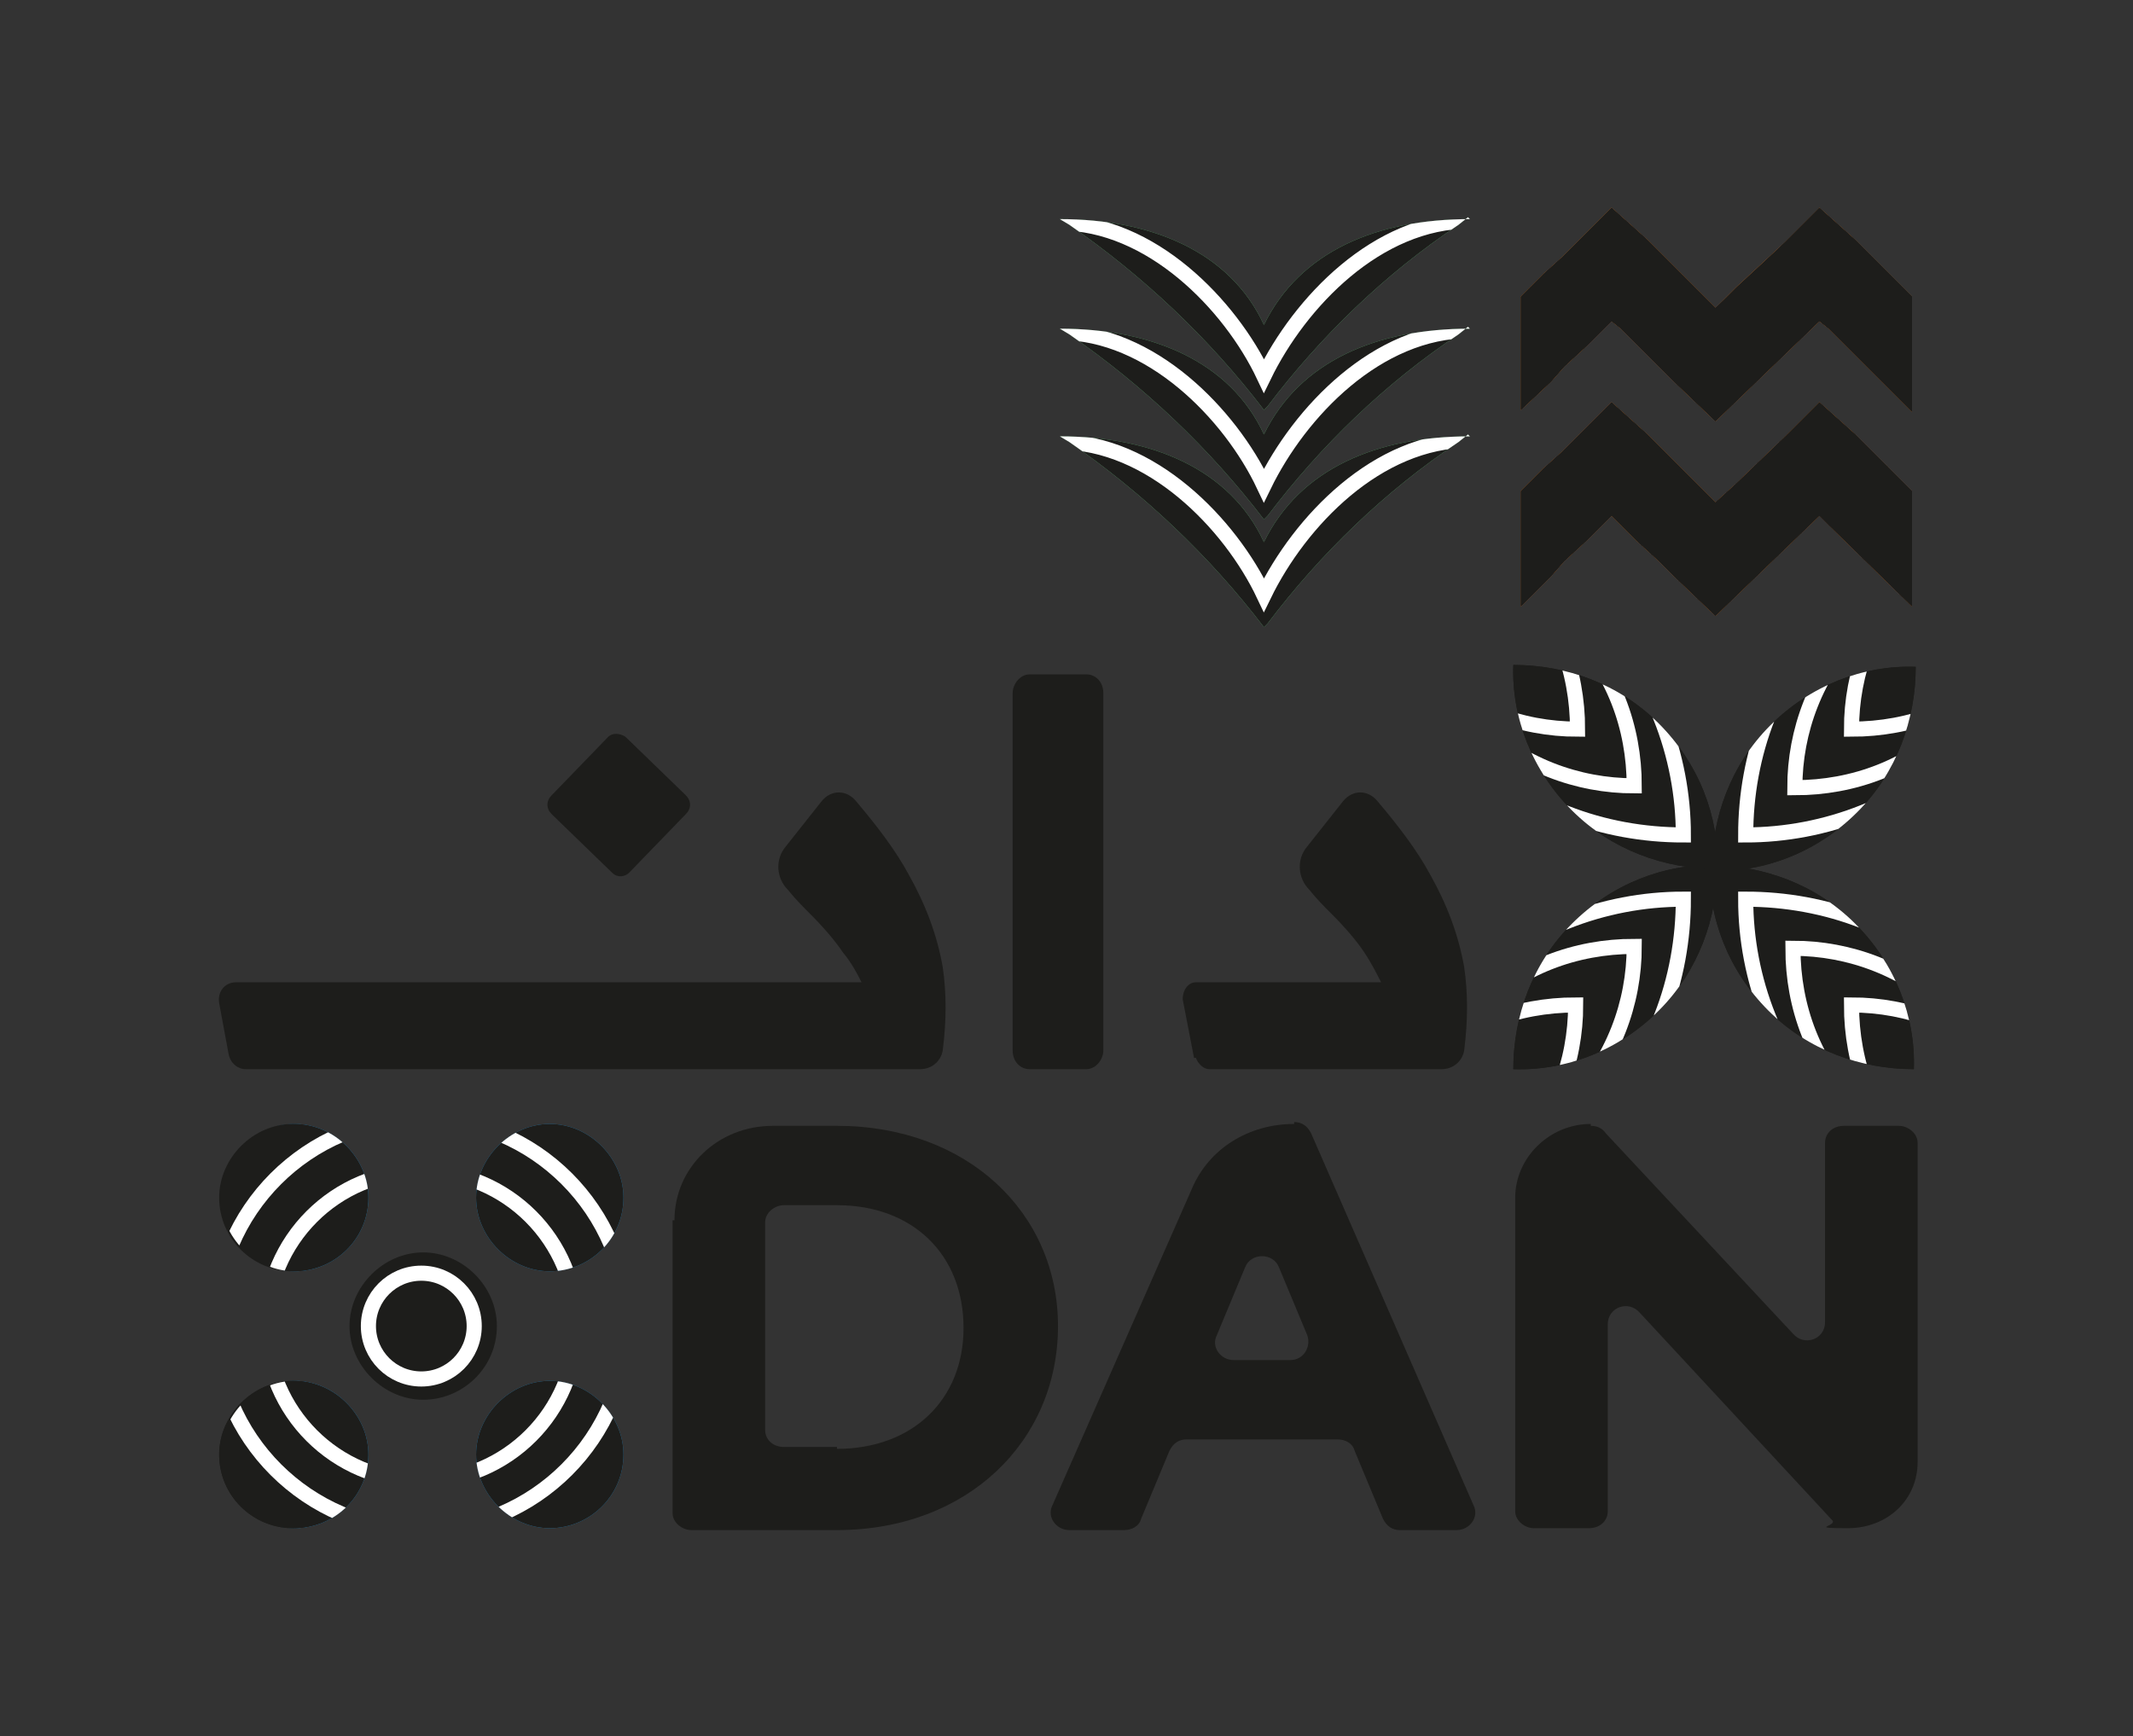 <?xml version="1.0" encoding="UTF-8"?><svg id="Layer_1" xmlns="http://www.w3.org/2000/svg" xmlns:xlink="http://www.w3.org/1999/xlink" viewBox="0 0 112.9 91.9"><rect x="0" y="0" width="112.9" height="91.9" fill="#333333" stroke="none"/><defs><style>.cls-1{fill:#67bf7d;}.cls-2,.cls-3,.cls-4{fill:#1d1d1b;}.cls-5{fill:#248dcd;}.cls-6{clip-path:url(#clippath-11);}.cls-7{clip-path:url(#clippath-10);}.cls-8{clip-path:url(#clippath-13);}.cls-9{clip-path:url(#clippath-14);}.cls-10{clip-path:url(#clippath-12);}.cls-11{clip-path:url(#clippath-1);}.cls-12{clip-path:url(#clippath-3);}.cls-13{clip-path:url(#clippath-4);}.cls-14{clip-path:url(#clippath-2);}.cls-15{clip-path:url(#clippath-6);}.cls-16{clip-path:url(#clippath-8);}.cls-17{clip-path:url(#clippath-5);}.cls-18{stroke-width:.8px;}.cls-18,.cls-19,.cls-20,.cls-21{fill:none;stroke:#fff;stroke-miterlimit:10;}.cls-19{stroke-width:.8px;}.cls-20{stroke-width:.8px;}.cls-21{stroke-width:.8px;}.cls-3{clip-path:url(#clippath-9);}.cls-4{clip-path:url(#clippath-7);}.cls-22{fill:#f47e20;}.cls-23{clip-path:url(#clippath);}</style><clipPath id="clippath"><path class="cls-2" d="M77.7,23l-.5.4c-3.9,2.6-7.3,5.9-10.1,9.6l-.2.2h0c-2.9-3.8-6.4-7.1-10.3-9.8l-.5-.3c4.8,0,9,1.7,10.8,5.6,1.9-3.9,6-5.6,10.9-5.6Z"/></clipPath><clipPath id="clippath-1"><path class="cls-2" d="M77.7,17.3l-.5.4c-3.9,2.6-7.3,5.9-10.1,9.6l-.2.2h0c-2.9-3.8-6.4-7.1-10.3-9.8l-.5-.3c4.8,0,9,1.7,10.8,5.6,1.9-3.9,6-5.6,10.9-5.6Z"/></clipPath><clipPath id="clippath-2"><path class="cls-2" d="M77.7,11.5l-.5.4c-3.9,2.6-7.3,5.9-10.1,9.6l-.2.2h0c-2.9-3.8-6.4-7.1-10.3-9.8l-.5-.3c4.8,0,9,1.7,10.8,5.6,1.9-3.9,6-5.6,10.9-5.6Z"/></clipPath><clipPath id="clippath-3"><path class="cls-2" d="M93.7,38.4c2.1-2.1,4.9-3.2,7.7-3.1,0,2.8-1,5.6-3.1,7.7-2.1,2.1-4.9,3.2-7.7,3.1,0-2.8,1-5.6,3.1-7.7Z"/></clipPath><clipPath id="clippath-4"><path class="cls-2" d="M98.2,48.9c2.1,2.1,3.2,4.9,3.1,7.7-2.8,0-5.6-1-7.7-3.1-2.1-2.1-3.2-4.9-3.1-7.7,2.8,0,5.6,1,7.7,3.1Z"/></clipPath><clipPath id="clippath-5"><path class="cls-2" d="M87.8,53.5c-2.1,2.1-4.9,3.2-7.7,3.1,0-2.8,1-5.6,3.1-7.7,2.1-2.1,4.9-3.2,7.7-3.1,0,2.8-1,5.6-3.1,7.7Z"/></clipPath><clipPath id="clippath-6"><path class="cls-2" d="M83.2,42.9c-2.1-2.1-3.2-4.9-3.1-7.7,2.8,0,5.6,1,7.7,3.1,2.1,2.1,3.2,4.9,3.1,7.7-2.8,0-5.6-1-7.7-3.1Z"/></clipPath><clipPath id="clippath-7"><polygon class="cls-2" points="101.2 15.7 101.2 21.8 96.8 17.4 96.3 17 90.8 22.3 88.6 20.2 87.8 19.4 86.6 18.2 85.8 17.4 85.3 17 84.8 17.5 84 18.3 82.8 19.4 82.1 20.2 80.5 21.7 80.5 15.7 80.9 15.3 81.7 14.5 82.7 13.6 85.3 11 87.2 12.7 88 13.5 89.7 15.2 90.8 16.3 91.9 15.3 94.5 12.8 96.3 11 98.2 12.7 99 13.5 99.9 14.4 101.2 15.7"/></clipPath><clipPath id="clippath-8"><polygon class="cls-4" points="101.2 15.7 101.2 21.8 96.8 17.4 96.3 17 90.8 22.3 88.6 20.2 87.8 19.4 86.6 18.2 85.8 17.4 85.3 17 84.8 17.5 84 18.3 82.8 19.4 82.1 20.2 80.5 21.7 80.5 15.7 80.9 15.3 81.7 14.5 82.7 13.6 83.5 12.8 83.5 12.8 85.3 11 87.2 12.7 87.2 12.7 88 13.5 88 13.5 88.9 14.4 88.9 14.4 89.7 15.2 89.7 15.2 90.8 16.3 91.9 15.2 94.5 12.8 96.3 11 98.2 12.7 98.2 12.7 99 13.5 99 13.5 99.9 14.4 101.2 15.7"/></clipPath><clipPath id="clippath-9"><polygon class="cls-2" points="101.2 26 101.2 32.1 96.8 27.8 96.3 27.3 90.8 32.6 88.6 30.5 87.8 29.7 86.6 28.6 85.8 27.8 85.3 27.3 84.8 27.8 84 28.6 82.8 29.7 82.1 30.5 80.5 32.1 80.5 26 80.9 25.6 81.7 24.8 82.7 23.9 85.3 21.3 87.2 23 88 23.8 89.7 25.5 90.8 26.6 91.9 25.6 94.5 23.1 96.3 21.3 98.2 23 99 23.8 99.9 24.7 101.2 26"/></clipPath><clipPath id="clippath-10"><polygon class="cls-3" points="101.2 26 101.2 32.1 96.8 27.8 96.3 27.3 90.8 32.6 88.6 30.5 87.8 29.7 86.6 28.6 85.8 27.8 85.3 27.3 84.8 27.8 84 28.6 82.8 29.7 82.1 30.5 80.5 32.1 80.5 26 80.9 25.6 81.7 24.8 82.7 23.9 83.5 23.1 83.5 23.1 85.3 21.3 87.2 23 87.2 23 88 23.8 88 23.8 88.9 24.7 88.9 24.7 89.7 25.5 89.7 25.5 90.8 26.6 91.9 25.6 94.5 23.1 96.3 21.3 98.2 23 98.2 23 99 23.8 99 23.8 99.9 24.7 101.2 26"/></clipPath><clipPath id="clippath-11"><path class="cls-2" d="M19.5,77c0,2.2-1.8,3.9-3.9,3.9s-3.9-1.8-3.9-3.9,1.8-3.9,3.9-3.9,3.9,1.8,3.9,3.9"/></clipPath><clipPath id="clippath-12"><path class="cls-2" d="M33,77c0,2.2-1.8,3.9-3.9,3.9s-3.9-1.8-3.9-3.9,1.8-3.9,3.9-3.9,3.9,1.8,3.9,3.9"/></clipPath><clipPath id="clippath-13"><path class="cls-2" d="M33,63.4c0,2.2-1.8,3.9-3.9,3.9s-3.9-1.8-3.9-3.9,1.8-3.9,3.9-3.9,3.9,1.8,3.9,3.9"/></clipPath><clipPath id="clippath-14"><path class="cls-2" d="M19.5,63.4c0,2.2-1.8,3.9-3.9,3.9s-3.9-1.8-3.9-3.9,1.8-3.9,3.9-3.9,3.9,1.8,3.9,3.9"/></clipPath></defs><path class="cls-2" d="M32.4,46.2l-3.2-3.1c-.3-.3-.3-.7,0-1l3-3.1c.2-.2.6-.2.9,0l3.2,3.1c.3.3.3.7,0,1l-3,3.1c-.2.2-.6.3-.9,0"/><path class="cls-2" d="M54.5,35.7h3c.5,0,.9.4.9,1v18.9c0,.5-.4,1-.9,1h-3c-.5,0-.9-.4-.9-1v-18.9c0-.5.4-1,.9-1"/><path class="cls-2" d="M63.2,56l-.6-3.1c0-.5.3-.9.7-.9h9.8c-.2-.4-.5-1-.9-1.6-.4-.6-1-1.3-1.7-2-.4-.4-.8-.8-1.2-1.3-.6-.6-.7-1.6-.1-2.3l1.9-2.4c.5-.6,1.3-.6,1.8,0,1.1,1.3,2.1,2.6,2.8,3.9.9,1.6,1.5,3.2,1.8,4.9.2,1.4.2,2.8,0,4.4-.1.6-.6,1-1.2,1h-12.3c-.3,0-.6-.3-.7-.6"/><path class="cls-2" d="M12.1,55.8l-.5-2.7c-.1-.6.3-1.1.9-1.1h33.1c-.2-.4-.5-1-1-1.6-.4-.6-1-1.3-1.7-2-.4-.4-.8-.8-1.2-1.3-.6-.6-.7-1.6-.1-2.3l1.9-2.4c.5-.6,1.3-.6,1.8,0,1.1,1.3,2.1,2.6,2.8,3.9.9,1.6,1.5,3.2,1.8,4.9.2,1.4.2,2.8,0,4.4-.1.6-.6,1-1.2,1H13c-.4,0-.8-.3-.9-.8"/><path class="cls-2" d="M35.7,64.6c0-2.8,2.3-5,5.2-5h3.4c6.9,0,11.7,4.6,11.7,10.6h0c0,6.1-4.8,10.8-11.7,10.8h-7.7c-.5,0-1-.4-1-.9v-15.5ZM44.3,76.7c4,0,6.7-2.6,6.7-6.4h0c0-3.9-2.7-6.5-6.7-6.5h-2.8c-.5,0-1,.4-1,.9v11c0,.5.4.9,1,.9h2.8Z"/><path class="cls-2" d="M68.5,59.4h0c.4,0,.7.2.9.6l8.6,19.7c.3.6-.2,1.3-.9,1.3h-3c-.4,0-.7-.2-.9-.6l-1.5-3.6c-.1-.4-.5-.6-.9-.6h-8c-.4,0-.7.2-.9.6l-1.5,3.6c-.1.4-.5.6-.9.6h-2.9c-.7,0-1.2-.7-.9-1.3l7.4-16.8c.9-2.1,3-3.4,5.4-3.4M69.2,70.7l-1.5-3.6c-.3-.8-1.5-.8-1.8,0l-1.5,3.6c-.3.6.2,1.3.9,1.3h3c.7,0,1.1-.7.9-1.3"/><path class="cls-2" d="M84.2,59.6h0c.3,0,.6.1.8.4l9.9,10.6c.6.7,1.7.3,1.7-.6v-9.5c0-.5.4-.9,1-.9h2.9c.5,0,1,.4,1,.9v16.9c0,2-1.6,3.5-3.7,3.5s-.6-.1-.8-.4l-10.2-11c-.6-.7-1.7-.3-1.7.6v9.9c0,.5-.4.9-1,.9h-2.9c-.5,0-1-.4-1-.9v-16.6c0-2.1,1.8-3.9,4-3.9"/><path class="cls-1" d="M77.7,23l-.5.4c-3.9,2.6-7.3,5.9-10.1,9.6l-.2.2h0c-2.9-3.8-6.4-7.1-10.3-9.8l-.5-.3c4.8,0,9,1.7,10.8,5.6,1.9-3.9,6-5.6,10.9-5.6Z"/><path class="cls-2" d="M77.7,23l-.5.4c-3.9,2.6-7.3,5.9-10.1,9.6l-.2.2h0c-2.9-3.8-6.4-7.1-10.3-9.8l-.5-.3c4.8,0,9,1.7,10.8,5.6,1.9-3.9,6-5.6,10.9-5.6Z"/><g class="cls-23"><path class="cls-20" d="M77.7,23.4l-.5,2c-3.9,2.6-7.3,5.9-10.1,9.6l-.2.2h0c-2.9-3.8-6.4-7.1-10.3-9.8l-.5-2c4.8,0,9,4.3,10.8,8.1,1.9-3.9,6-8.2,10.9-8.2Z"/></g><path class="cls-1" d="M77.7,17.3l-.5.4c-3.9,2.6-7.3,5.9-10.1,9.6l-.2.2h0c-2.9-3.8-6.4-7.1-10.3-9.8l-.5-.3c4.8,0,9,1.7,10.8,5.6,1.9-3.9,6-5.6,10.9-5.6Z"/><path class="cls-2" d="M77.7,17.3l-.5.4c-3.9,2.6-7.3,5.9-10.1,9.6l-.2.2h0c-2.9-3.8-6.4-7.1-10.3-9.8l-.5-.3c4.8,0,9,1.7,10.8,5.6,1.9-3.9,6-5.6,10.9-5.6Z"/><g class="cls-11"><path class="cls-20" d="M77.7,17.6l-.5,2c-3.9,2.6-7.3,5.9-10.1,9.6l-.2.2h0c-2.9-3.8-6.4-7.1-10.3-9.8l-.5-2c4.8,0,9,4.3,10.8,8.1,1.9-3.9,6-8.2,10.9-8.2Z"/></g><path class="cls-1" d="M77.7,11.5l-.5.4c-3.9,2.6-7.3,5.9-10.1,9.6l-.2.2h0c-2.9-3.8-6.4-7.1-10.3-9.8l-.5-.3c4.8,0,9,1.7,10.8,5.6,1.9-3.9,6-5.6,10.9-5.6Z"/><path class="cls-2" d="M77.7,11.5l-.5.4c-3.9,2.6-7.3,5.9-10.1,9.6l-.2.2h0c-2.9-3.8-6.4-7.1-10.3-9.8l-.5-.3c4.8,0,9,1.7,10.8,5.6,1.9-3.9,6-5.6,10.9-5.6Z"/><g class="cls-14"><path class="cls-20" d="M77.7,11.8l-.5,2c-3.9,2.6-7.3,5.9-10.1,9.6l-.2.2h0c-2.9-3.8-6.4-7.1-10.3-9.8l-.5-2c4.8,0,9,4.3,10.8,8.1,1.9-3.9,6-8.2,10.9-8.2Z"/></g><path class="cls-2" d="M93.7,38.4c2.1-2.1,4.9-3.2,7.7-3.1,0,2.8-1,5.6-3.1,7.7-2.1,2.1-4.9,3.2-7.7,3.1,0-2.8,1-5.6,3.1-7.7Z"/><g class="cls-12"><path class="cls-2" d="M93.7,38.4c2.1-2.1,4.9-3.2,7.7-3.1,0,2.8-1,5.6-3.1,7.7-2.1,2.1-4.9,3.2-7.7,3.1,0-2.8,1-5.6,3.1-7.7Z"/><path class="cls-21" d="M97.2,32.5c3.2-3.2,7.5-4.8,11.7-4.8,0,4.2-1.5,8.5-4.8,11.7-3.2,3.2-7.5,4.8-11.7,4.8,0-4.2,1.5-8.5,4.8-11.7Z"/><path class="cls-21" d="M98.4,33.3c2.3-2.3,5.3-3.4,8.4-3.4,0,3-1.1,6-3.4,8.4-2.3,2.3-5.3,3.4-8.4,3.4,0-3,1.1-6,3.4-8.4Z"/><path class="cls-21" d="M101.4,30.2c2.3-2.3,5.3-3.4,8.4-3.4,0,3-1.1,6-3.4,8.4-2.3,2.3-5.3,3.4-8.4,3.4,0-3,1.1-6,3.4-8.4Z"/></g><path class="cls-2" d="M98.2,48.9c2.1,2.1,3.2,4.9,3.1,7.7-2.8,0-5.6-1-7.7-3.1-2.1-2.1-3.2-4.9-3.1-7.7,2.8,0,5.6,1,7.7,3.1Z"/><g class="cls-13"><path class="cls-2" d="M98.2,48.9c2.1,2.1,3.2,4.9,3.1,7.7-2.8,0-5.6-1-7.7-3.1-2.1-2.1-3.2-4.9-3.1-7.7,2.8,0,5.6,1,7.7,3.1Z"/><path class="cls-21" d="M104.1,52.4c3.2,3.2,4.8,7.5,4.8,11.7-4.2,0-8.5-1.5-11.7-4.8-3.2-3.2-4.8-7.5-4.8-11.7,4.2,0,8.5,1.5,11.7,4.8Z"/><path class="cls-21" d="M103.3,53.6c2.3,2.3,3.4,5.3,3.4,8.4-3,0-6-1.1-8.4-3.4-2.3-2.3-3.4-5.3-3.4-8.4,3,0,6,1.1,8.4,3.4Z"/><path class="cls-21" d="M106.4,56.6c2.3,2.3,3.4,5.3,3.4,8.4-3,0-6-1.1-8.4-3.4-2.3-2.3-3.4-5.3-3.4-8.4,3,0,6,1.1,8.4,3.4Z"/></g><path class="cls-2" d="M87.8,53.5c-2.1,2.1-4.9,3.2-7.7,3.1,0-2.8,1-5.6,3.1-7.7,2.1-2.1,4.9-3.2,7.7-3.1,0,2.8-1,5.6-3.1,7.7Z"/><g class="cls-17"><path class="cls-2" d="M87.8,53.5c-2.1,2.1-4.9,3.2-7.7,3.1,0-2.8,1-5.6,3.1-7.7,2.1-2.1,4.9-3.2,7.7-3.1,0,2.8-1,5.6-3.1,7.7Z"/><path class="cls-21" d="M84.3,59.3c-3.2,3.2-7.5,4.8-11.7,4.8,0-4.2,1.5-8.5,4.8-11.7,3.2-3.2,7.5-4.8,11.7-4.8,0,4.2-1.5,8.5-4.8,11.7Z"/><path class="cls-21" d="M83.1,58.5c-2.3,2.3-5.3,3.4-8.4,3.4,0-3,1.1-6,3.4-8.4,2.3-2.3,5.3-3.4,8.4-3.4,0,3-1.1,6-3.4,8.4Z"/><path class="cls-21" d="M80,61.6c-2.3,2.3-5.3,3.4-8.4,3.4,0-3,1.1-6,3.4-8.4,2.3-2.3,5.3-3.4,8.4-3.4,0,3-1.1,6-3.4,8.4Z"/></g><path class="cls-2" d="M83.2,42.9c-2.1-2.1-3.2-4.9-3.1-7.7,2.8,0,5.6,1,7.7,3.1,2.1,2.1,3.2,4.9,3.1,7.7-2.8,0-5.6-1-7.7-3.1Z"/><g class="cls-15"><path class="cls-2" d="M83.2,42.9c-2.1-2.1-3.2-4.9-3.1-7.7,2.8,0,5.6,1,7.7,3.1,2.1,2.1,3.2,4.9,3.1,7.7-2.8,0-5.6-1-7.7-3.1Z"/><path class="cls-21" d="M77.4,39.4c-3.2-3.2-4.8-7.5-4.8-11.7,4.2,0,8.5,1.5,11.7,4.8,3.2,3.2,4.8,7.5,4.8,11.7-4.2,0-8.5-1.5-11.7-4.8Z"/><path class="cls-21" d="M78.1,38.2c-2.3-2.3-3.4-5.3-3.4-8.4,3,0,6,1.1,8.4,3.4,2.3,2.3,3.4,5.3,3.4,8.4-3,0-6-1.1-8.4-3.4Z"/><path class="cls-21" d="M75.1,35.2c-2.3-2.3-3.4-5.3-3.4-8.4,3,0,6,1.1,8.4,3.4,2.3,2.3,3.4,5.3,3.4,8.4-3,0-6-1.1-8.4-3.4Z"/></g><polygon class="cls-2" points="101.2 26 101.2 32.1 96.8 27.8 96.3 27.3 90.8 32.6 88.6 30.5 87.8 29.7 86.6 28.6 85.8 27.8 85.3 27.3 84.8 27.8 84 28.6 82.8 29.7 82.1 30.5 80.5 32.1 80.5 26 80.9 25.6 81.7 24.8 82.7 23.9 83.5 23.1 83.5 23.1 85.3 21.3 87.2 23 87.2 23 88 23.8 88 23.8 88.9 24.7 88.9 24.7 89.7 25.5 89.7 25.5 90.8 26.6 91.9 25.6 94.5 23.1 96.3 21.3 98.2 23 98.2 23 99 23.8 99 23.8 99.9 24.7 101.2 26"/><polygon class="cls-22" points="101.2 15.7 101.2 21.8 96.8 17.4 96.3 17 90.8 22.3 88.6 20.2 87.8 19.4 86.6 18.2 85.8 17.4 85.3 17 84.8 17.5 84 18.3 82.8 19.4 82.1 20.2 80.5 21.7 80.5 15.7 80.9 15.3 81.7 14.5 82.7 13.6 85.3 11 87.2 12.7 88 13.5 89.7 15.2 90.8 16.3 91.9 15.3 94.5 12.8 96.3 11 98.2 12.7 99 13.5 99.9 14.4 101.2 15.7"/><polygon class="cls-22" points="101.2 15.7 101.2 21.8 96.8 17.4 96.3 17 90.8 22.3 88.6 20.2 87.8 19.4 86.6 18.2 85.8 17.4 85.3 17 84.8 17.5 84 18.3 82.8 19.4 82.1 20.2 80.5 21.7 80.5 15.7 80.9 15.3 81.7 14.5 82.7 13.6 83.5 12.8 83.5 12.8 85.3 11 87.2 12.7 87.2 12.7 88 13.5 88 13.5 88.9 14.4 88.9 14.4 89.7 15.2 89.7 15.2 90.8 16.3 91.9 15.2 94.5 12.8 96.3 11 98.2 12.7 98.2 12.7 99 13.5 99 13.5 99.9 14.4 101.2 15.7"/><polygon class="cls-2" points="101.2 15.7 101.2 21.8 96.8 17.4 96.3 17 90.8 22.3 88.6 20.2 87.8 19.4 86.6 18.2 85.8 17.4 85.3 17 84.8 17.5 84 18.3 82.8 19.4 82.1 20.2 80.5 21.7 80.5 15.7 80.9 15.3 81.7 14.5 82.7 13.6 85.3 11 87.2 12.7 88 13.5 89.7 15.2 90.8 16.3 91.9 15.3 94.5 12.8 96.3 11 98.2 12.7 99 13.5 99.9 14.4 101.2 15.7"/><polygon class="cls-2" points="101.2 15.7 101.2 21.8 96.8 17.4 96.3 17 90.8 22.3 88.6 20.2 87.8 19.4 86.6 18.2 85.8 17.4 85.3 17 84.8 17.5 84 18.3 82.8 19.4 82.1 20.2 80.5 21.7 80.5 15.7 80.9 15.3 81.7 14.5 82.7 13.6 83.5 12.8 83.5 12.8 85.3 11 87.2 12.7 87.2 12.7 88 13.5 88 13.5 88.9 14.4 88.9 14.4 89.7 15.2 89.7 15.2 90.8 16.3 91.9 15.2 94.5 12.8 96.3 11 98.2 12.7 98.2 12.7 99 13.5 99 13.5 99.9 14.4 101.2 15.7"/><g class="cls-16"><polygon class="cls-19" points="85 9.8 96.3 21.2 107.7 9.8 85 9.8"/><polygon class="cls-19" points="85 5.7 96.3 17 107.7 5.7 85 5.7"/><polygon class="cls-19" points="85 2.6 96.3 13.3 107.7 1.9 85 2.6"/><polygon class="cls-19" points="74 2.6 85.4 13.3 96.7 1.9 74 2.6"/><polygon class="cls-19" points="74 9.8 85.3 21.2 96.7 9.8 74 9.8"/><polygon class="cls-19" points="74 5.7 85.3 17 96.7 5.7 74 5.7"/></g><polygon class="cls-22" points="101.2 26 101.2 32.1 96.8 27.8 96.3 27.3 90.8 32.6 88.6 30.5 87.8 29.7 86.6 28.6 85.8 27.8 85.3 27.3 84.8 27.8 84 28.6 82.8 29.7 82.1 30.5 80.5 32.1 80.5 26 80.9 25.6 81.7 24.8 82.7 23.9 85.3 21.3 87.2 23 88 23.8 89.7 25.5 90.8 26.6 91.9 25.6 94.5 23.1 96.3 21.3 98.2 23 99 23.8 99.9 24.7 101.2 26"/><polygon class="cls-22" points="101.2 26 101.2 32.1 96.8 27.8 96.3 27.3 90.8 32.6 88.6 30.5 87.8 29.7 86.6 28.6 85.8 27.8 85.3 27.3 84.8 27.8 84 28.6 82.8 29.7 82.1 30.5 80.5 32.1 80.5 26 80.9 25.6 81.7 24.8 82.7 23.9 83.5 23.1 83.5 23.1 85.3 21.3 87.2 23 87.2 23 88 23.8 88 23.8 88.9 24.7 88.9 24.7 89.7 25.5 89.7 25.5 90.8 26.6 91.9 25.6 94.5 23.1 96.3 21.3 98.2 23 98.2 23 99 23.8 99 23.8 99.9 24.7 101.2 26"/><polygon class="cls-2" points="101.2 26 101.2 32.1 96.8 27.8 96.3 27.3 90.8 32.6 88.6 30.5 87.8 29.7 86.6 28.6 85.8 27.8 85.3 27.3 84.8 27.8 84 28.6 82.8 29.7 82.1 30.5 80.5 32.1 80.5 26 80.9 25.6 81.7 24.8 82.7 23.9 85.3 21.3 87.2 23 88 23.8 89.7 25.5 90.8 26.6 91.9 25.6 94.5 23.1 96.3 21.3 98.2 23 99 23.8 99.9 24.7 101.2 26"/><polygon class="cls-2" points="101.2 26 101.2 32.1 96.8 27.8 96.3 27.3 90.8 32.6 88.6 30.5 87.8 29.7 86.6 28.6 85.8 27.8 85.3 27.3 84.8 27.8 84 28.6 82.8 29.7 82.1 30.5 80.5 32.1 80.5 26 80.9 25.6 81.7 24.8 82.7 23.9 83.5 23.1 83.5 23.1 85.3 21.3 87.2 23 87.2 23 88 23.8 88 23.8 88.9 24.7 88.9 24.7 89.7 25.5 89.7 25.5 90.8 26.6 91.9 25.6 94.5 23.1 96.3 21.3 98.2 23 98.2 23 99 23.8 99 23.8 99.9 24.7 101.2 26"/><g class="cls-7"><polygon class="cls-19" points="85 20.2 96.3 31.5 107.7 20.2 85 20.2"/><polygon class="cls-19" points="85 16 96.3 27.4 107.7 16 85 16"/><polygon class="cls-19" points="85 13 96.3 23.6 107.7 12.2 85 13"/><polygon class="cls-19" points="74 13 85.4 23.6 96.7 12.2 74 13"/><polygon class="cls-19" points="74 20.2 85.3 31.5 96.7 20.2 74 20.2"/><polygon class="cls-19" points="74 16 85.3 27.4 96.7 16 74 16"/></g><path class="cls-5" d="M19.5,63.4c0,2.2-1.8,3.9-3.9,3.9s-3.9-1.8-3.9-3.9,1.8-3.9,3.9-3.9,3.9,1.8,3.9,3.9"/><path class="cls-2" d="M11.6,63.4c0,2.2,1.8,3.9,3.9,3.9s3.9-1.8,3.9-3.9-1.8-3.9-3.9-3.9-3.9,1.8-3.9,3.9"/><path class="cls-2" d="M26.3,70.2c0,2.2-1.8,3.9-3.9,3.9s-3.9-1.8-3.9-3.9,1.8-3.9,3.9-3.9,3.9,1.8,3.9,3.9"/><path class="cls-5" d="M19.5,77c0,2.2-1.8,3.9-3.9,3.9s-3.9-1.8-3.9-3.9,1.8-3.9,3.9-3.9,3.9,1.8,3.9,3.9"/><path class="cls-2" d="M11.6,77c0,2.2,1.8,3.9,3.9,3.9s3.9-1.8,3.9-3.9-1.8-3.9-3.9-3.9-3.9,1.8-3.9,3.9"/><path class="cls-5" d="M33,77c0,2.2-1.8,3.9-3.9,3.9s-3.9-1.8-3.9-3.9,1.8-3.9,3.9-3.9,3.9,1.8,3.9,3.9"/><path class="cls-5" d="M33,63.4c0,2.2-1.8,3.9-3.9,3.9s-3.9-1.8-3.9-3.9,1.8-3.9,3.9-3.9,3.9,1.8,3.9,3.9"/><circle class="cls-18" cx="22.3" cy="70.2" r="2.8"/><path class="cls-2" d="M11.6,77c0,2.2,1.8,3.9,3.9,3.9s3.9-1.8,3.9-3.9-1.8-3.9-3.9-3.9-3.9,1.8-3.9,3.9"/><path class="cls-2" d="M19.5,77c0,2.2-1.8,3.9-3.9,3.9s-3.9-1.8-3.9-3.9,1.8-3.9,3.9-3.9,3.9,1.8,3.9,3.9"/><g class="cls-6"><path class="cls-18" d="M22.3,81c-6,0-10.9-4.9-10.9-10.9s4.9-10.9,10.9-10.9,10.9,4.9,10.9,10.9-4.9,10.9-10.9,10.9Z"/><path class="cls-18" d="M12.8,70.2c0-5.2,4.3-9.5,9.5-9.5s9.5,4.3,9.5,9.5-4.3,9.5-9.5,9.5"/><circle class="cls-18" cx="22.3" cy="70.2" r="8.2"/><path class="cls-18" d="M15.5,70.2c0-3.8,3.1-6.8,6.8-6.8s6.8,3.1,6.8,6.8-3.1,6.8-6.8,6.8"/></g><path class="cls-2" d="M33,77c0,2.2-1.8,3.9-3.9,3.9s-3.9-1.8-3.9-3.9,1.8-3.9,3.9-3.9,3.9,1.8,3.9,3.9"/><g class="cls-10"><path class="cls-18" d="M22.3,81c-6,0-10.9-4.9-10.9-10.9s4.9-10.9,10.9-10.9,10.9,4.9,10.9,10.9-4.9,10.9-10.9,10.9Z"/><circle class="cls-18" cx="22.3" cy="70.2" r="8.2"/></g><path class="cls-2" d="M33,63.4c0,2.2-1.8,3.9-3.9,3.9s-3.9-1.8-3.9-3.9,1.8-3.9,3.9-3.9,3.9,1.8,3.9,3.9"/><g class="cls-8"><path class="cls-18" d="M22.3,81c-6,0-10.9-4.9-10.9-10.9s4.9-10.9,10.9-10.9,10.9,4.9,10.9,10.9-4.9,10.9-10.9,10.9Z"/><circle class="cls-18" cx="22.3" cy="70.2" r="8.2"/></g><path class="cls-2" d="M19.5,63.4c0,2.2-1.8,3.9-3.9,3.9s-3.9-1.8-3.9-3.9,1.8-3.9,3.9-3.9,3.9,1.8,3.9,3.9"/><g class="cls-9"><path class="cls-18" d="M22.3,81c-6,0-10.9-4.9-10.9-10.9s4.9-10.9,10.9-10.9,10.9,4.9,10.9,10.9-4.9,10.9-10.9,10.9Z"/><circle class="cls-18" cx="22.3" cy="70.2" r="8.2"/></g></svg>